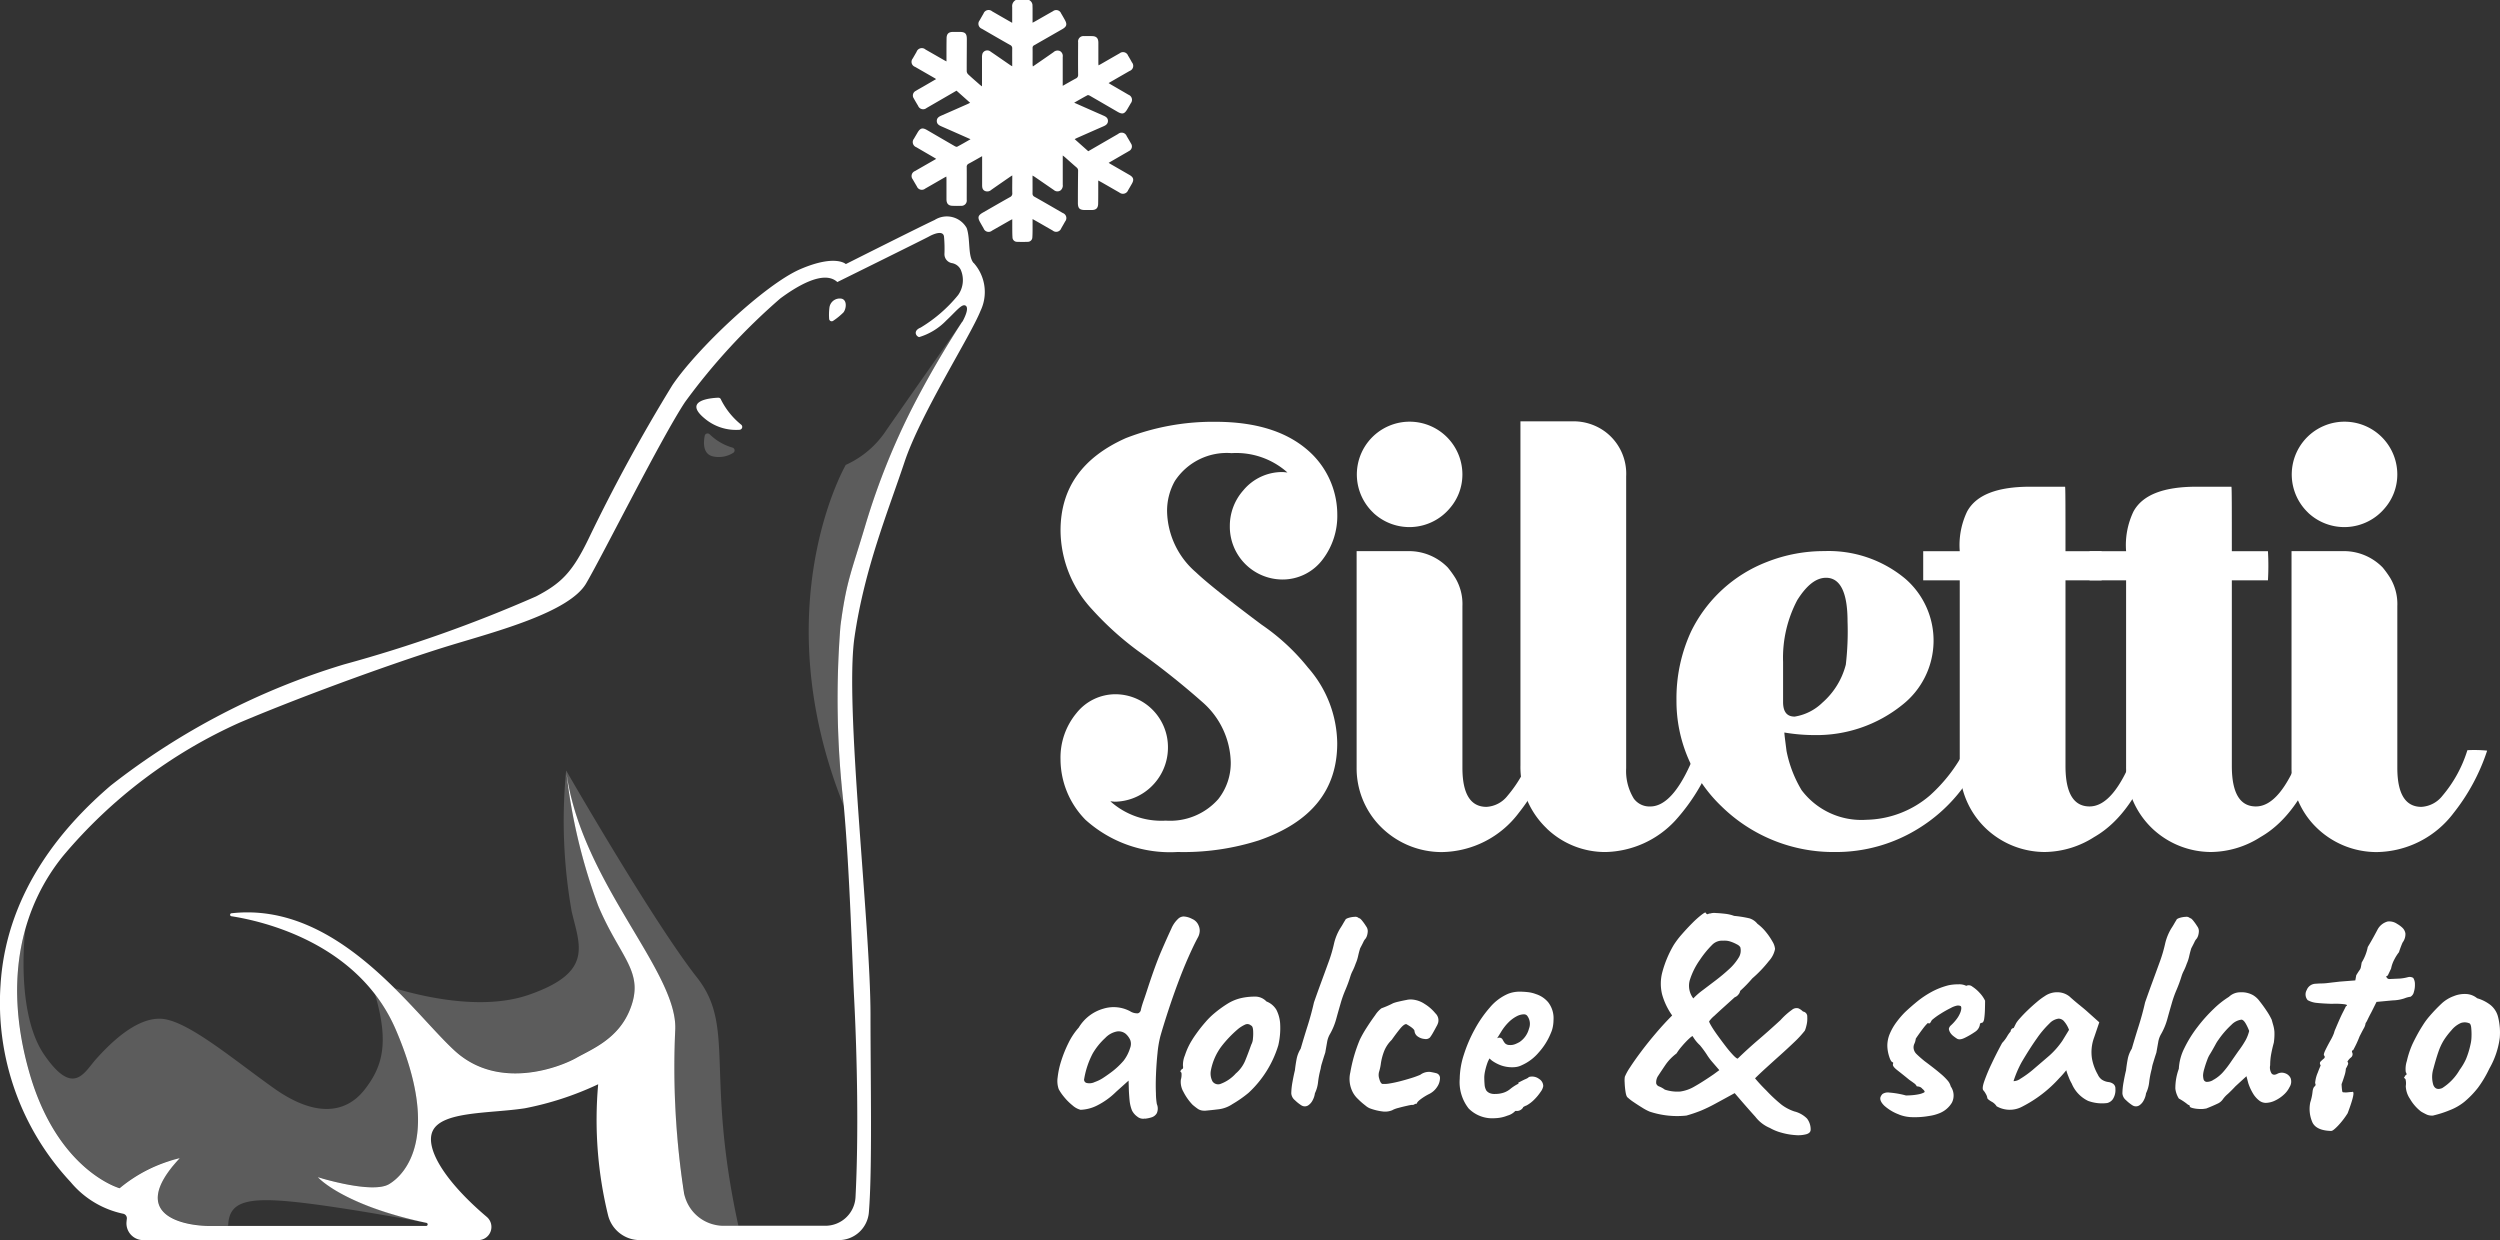 <svg xmlns="http://www.w3.org/2000/svg" xmlns:xlink="http://www.w3.org/1999/xlink" width="180" height="89.287" viewBox="0 0 180 89.287">
  <rect x="0" y="0" width="180" height="89.287" fill="#333333" stroke="none"/>
  <defs>
    <clipPath id="clip-path">
      <rect id="Rettangolo_16" data-name="Rettangolo 16" width="180" height="89.287" fill="none"/>
    </clipPath>
    <clipPath id="clip-path-3">
      <rect id="Rettangolo_14" data-name="Rettangolo 14" width="68.045" height="65.088" fill="none"/>
    </clipPath>
  </defs>
  <g id="Raggruppa_35" data-name="Raggruppa 35" transform="translate(-701.824 -3353)">
    <g id="Raggruppa_34" data-name="Raggruppa 34" transform="translate(701.824 3353)">
      <g id="Raggruppa_33" data-name="Raggruppa 33" clip-path="url(#clip-path)">
        <g id="Raggruppa_32" data-name="Raggruppa 32">
          <g id="Raggruppa_31" data-name="Raggruppa 31" clip-path="url(#clip-path)">
            <path id="Tracciato_46" data-name="Tracciato 46" d="M195.781,0h.952a.438.438,0,0,1,.25.355c0,.085.005.17.006.255,0,.332,0,.665,0,1.027.08-.044.134-.073.186-.1.428-.244.854-.49,1.283-.731a.378.378,0,0,1,.585.157c.09.151.176.3.262.456.191.335.146.5-.192.69q-1,.574-2,1.145a.2.2,0,0,0-.123.2c.006.4,0,.793,0,1.19a1.049,1.049,0,0,0,.021.142c.509-.352,1-.688,1.484-1.028a.426.426,0,0,1,.472-.079.407.407,0,0,1,.193.42c0,.623,0,1.246,0,1.87v.211c.335-.189.637-.364.944-.529a.266.266,0,0,0,.165-.274c-.009-.776-.005-1.552,0-2.329A.387.387,0,0,1,200.7,2.6c.187-.007.374-.006.561,0,.32,0,.464.149.465.47,0,.487,0,.974,0,1.462,0,.053.006.106.01.175.068-.037.118-.062.165-.089.451-.259.9-.52,1.354-.777a.388.388,0,0,1,.61.165c.1.16.188.322.279.485a.388.388,0,0,1-.172.619c-.254.148-.51.293-.765.44l-.744.431c.071.044.122.078.174.109.42.245.842.488,1.261.734a.39.39,0,0,1,.162.611c-.081.143-.165.283-.248.425-.206.351-.36.39-.717.182q-.983-.572-1.967-1.141c-.053-.031-.139-.069-.18-.047-.319.168-.629.35-.963.54.728.322,1.429.633,2.132.941.167.073.3.17.3.369s-.132.307-.305.382c-.642.28-1.283.564-1.923.847-.053.023-.1.051-.17.084l.979.871.112-.064q1.02-.591,2.041-1.181a.389.389,0,0,1,.614.154c.1.175.21.35.306.528a.368.368,0,0,1-.143.551c-.143.09-.294.17-.44.256l-1.021.592c.057.036.093.061.131.083q.683.394,1.367.788c.292.169.34.342.176.631-.09.157-.18.314-.273.47a.4.4,0,0,1-.624.168c-.388-.221-.775-.446-1.162-.668-.111-.064-.224-.125-.364-.2,0,.211,0,.39,0,.569,0,.368,0,.737-.007,1.1-.006.317-.144.453-.46.457-.159,0-.317,0-.475,0-.408,0-.525-.123-.524-.527,0-.765.006-1.53.015-2.294a.286.286,0,0,0-.111-.246c-.284-.243-.562-.494-.842-.741-.039-.034-.082-.064-.152-.12v.229q0,.934,0,1.87a.454.454,0,0,1-.152.411.391.391,0,0,1-.488-.022c-.463-.316-.922-.635-1.385-.953-.04-.027-.083-.049-.151-.089,0,.444.005.862,0,1.279a.248.248,0,0,0,.149.251c.679.385,1.355.776,2.029,1.167a.385.385,0,0,1,.17.608c-.091.163-.184.325-.278.486a.389.389,0,0,1-.621.166c-.364-.207-.726-.417-1.089-.625l-.357-.2c0,.235,0,.439,0,.642,0,.226,0,.453-.016.678a.327.327,0,0,1-.333.32q-.382.013-.765,0a.326.326,0,0,1-.332-.32c-.018-.282-.013-.565-.016-.848,0-.145,0-.29,0-.46-.076.04-.125.064-.174.091-.427.243-.854.489-1.283.731a.383.383,0,0,1-.608-.166c-.081-.137-.158-.275-.236-.412-.212-.372-.174-.516.192-.726.648-.371,1.293-.746,1.945-1.11a.278.278,0,0,0,.165-.292c-.01-.351,0-.7,0-1.054v-.217c-.083.054-.134.085-.183.119-.442.306-.885.61-1.325.919a.425.425,0,0,1-.472.077c-.173-.089-.191-.25-.191-.421q0-.935,0-1.87c0-.059,0-.119,0-.209-.341.192-.648.371-.961.538a.243.243,0,0,0-.148.25c.007.782,0,1.564,0,2.345a.383.383,0,0,1-.416.442c-.192.009-.385.007-.578,0-.319,0-.462-.149-.464-.472,0-.487,0-.975,0-1.462,0-.053-.006-.105-.01-.174-.068.037-.118.062-.167.09-.451.259-.9.52-1.353.777a.383.383,0,0,1-.6-.153q-.152-.255-.3-.515a.381.381,0,0,1,.167-.595c.332-.194.667-.384,1-.576l.523-.3c-.072-.045-.123-.079-.177-.109-.42-.245-.841-.488-1.261-.734a.39.39,0,0,1-.161-.612c.081-.143.166-.283.249-.425.2-.345.362-.388.7-.19.66.384,1.319.769,1.98,1.15.053.031.139.067.181.045.318-.168.629-.35.962-.54-.718-.318-1.41-.625-2.1-.927-.175-.077-.327-.167-.329-.384s.146-.311.322-.388c.637-.277,1.272-.559,1.908-.84.053-.023.1-.052.169-.085l-.98-.872c-.724.42-1.438.835-2.153,1.247a.389.389,0,0,1-.613-.156c-.105-.175-.21-.35-.307-.528a.368.368,0,0,1,.146-.55c.178-.111.362-.21.543-.315l.917-.533c-.068-.043-.114-.074-.162-.1-.451-.26-.9-.517-1.353-.778a.381.381,0,0,1-.167-.607c.089-.158.18-.314.271-.47a.4.4,0,0,1,.646-.172q.671.382,1.34.767c.047.027.1.051.169.09,0-.126,0-.227,0-.327,0-.448,0-.9.008-1.343.005-.316.146-.451.46-.455.159,0,.317,0,.476,0,.406,0,.524.123.522.528,0,.765-.011,1.53-.008,2.294a.346.346,0,0,0,.1.229c.281.263.574.514.863.768.034.03.074.054.137.1V5.987c0-.618,0-1.235,0-1.853a.807.807,0,0,1,.038-.283.374.374,0,0,1,.588-.13c.468.317.933.642,1.4.963.04.027.083.049.15.088,0-.445-.005-.863,0-1.28a.248.248,0,0,0-.15-.251q-1.018-.577-2.029-1.167a.385.385,0,0,1-.167-.608q.136-.245.278-.486a.389.389,0,0,1,.622-.164c.4.23.8.462,1.206.693l.238.135c0-.4,0-.769,0-1.136A.5.5,0,0,1,195.781,0" transform="translate(-122.644)" fill="#fff"/>
            <path id="Tracciato_47" data-name="Tracciato 47" d="M171.526,63.243a.185.185,0,0,1-.292-.141,4.223,4.223,0,0,1,.023-.824.747.747,0,0,1,.889-.625c.408.12.312.745.12.985a4.963,4.963,0,0,1-.74.605" transform="translate(-111.536 -40.145)" fill="#fff"/>
            <path id="Tracciato_48" data-name="Tracciato 48" d="M145.6,82.269a5.436,5.436,0,0,0,1.461,1.817.208.208,0,0,1-.111.368,3.505,3.505,0,0,1-2.545-.835c-1.524-1.275.433-1.45,1-1.474a.207.207,0,0,1,.2.123" transform="translate(-93.696 -53.51)" fill="#fff"/>
            <path id="Tracciato_49" data-name="Tracciato 49" d="M70.1,48.124c-.432-.5-.216-1.73-.5-2.523a1.641,1.641,0,0,0-2.307-.577C66.352,45.457,60.9,48.2,60.9,48.2s-.742-.721-3.265.36-7.424,5.694-9.226,8.361a123.45,123.45,0,0,0-6.054,11.1C41.2,70.4,40.4,71.189,38.6,72.126a99.436,99.436,0,0,1-13.839,4.9A51.264,51.264,0,0,0,7.968,85.749C4.94,88.344.471,93.1.039,100.093a18.909,18.909,0,0,0,5.046,14.2,6.712,6.712,0,0,0,3.77,2.279.333.333,0,0,1,.276.378c-.008.064-.015.128-.02.19a1.208,1.208,0,0,0,1.219,1.334H34.437a.948.948,0,0,0,.607-1.674c-3.111-2.641-4.448-4.989-3.891-6.183.673-1.441,4.133-1.249,6.631-1.634a22.29,22.29,0,0,0,5.285-1.73,28.91,28.91,0,0,0,.713,9.434,2.357,2.357,0,0,0,2.287,1.786H60.391a2.173,2.173,0,0,0,2.168-2c.252-3.1.117-9.458.117-14.2,0-6.631-1.874-22.226-1.153-27.2s2.451-9.154,3.6-12.614,4.757-9.082,5.478-10.9a3.139,3.139,0,0,0-.5-3.447m-.817,4.229A70.456,70.456,0,0,0,65.655,58.6a50.816,50.816,0,0,0-3.316,8.289c-1.057,3.556-1.393,4.085-1.826,7.352a66.706,66.706,0,0,0,.241,12.975c.432,4.757.606,11.2.743,13.839.218,4.207.331,9.9.1,14.325a2.173,2.173,0,0,1-2.172,2.061H52.1a2.894,2.894,0,0,1-2.852-2.377,58.811,58.811,0,0,1-.627-11.8c.115-4.239-6.848-10.668-7.857-18.6A40.563,40.563,0,0,0,43.07,94.4c1.6,3.8,3.388,4.757,2.276,7.5-.85,2.093-2.708,2.811-3.861,3.46s-5.55,2.379-8.722-.5c-3.07-2.791-8.435-10.781-16.1-9.918a.107.107,0,0,0-.006.212c2.3.359,9.169,1.936,11.85,8.192,3.244,7.568.721,10.379-.5,11.1s-5.117-.5-5.117-.5,1.759,2.006,7.8,3.283a.113.113,0,0,1-.022.225H15.1c-1.73,0-6.055-.7-2.162-4.877a10.544,10.544,0,0,0-4.325,2.162s-4.457-1.232-6.487-8.289S1.8,94.182,4.557,90.795a35.587,35.587,0,0,1,12.709-9.586c5.117-2.162,11.821-4.541,15.137-5.55s8.577-2.379,9.8-4.469,5.358-10.379,7.112-13.046a44.838,44.838,0,0,1,6.872-7.473c1.009-.744,3.089-2.114,4.1-1.177,0,0,6.277-3.1,6.6-3.28s1.009-.469,1.081,0A9.609,9.609,0,0,1,68,47.48a.651.651,0,0,0,.532.649.87.87,0,0,1,.633.463,1.863,1.863,0,0,1-.18,1.838,10.376,10.376,0,0,1-2.7,2.343c-.541.216-.36.613-.108.685a4.52,4.52,0,0,0,1.958-1.2c.673-.625,1.093-1.189,1.357-1.081s.1.625-.2,1.177" transform="translate(0 -29.186)" fill="#fff"/>
            <g id="Raggruppa_30" data-name="Raggruppa 30" transform="translate(1.238 23.166)" opacity="0.2">
              <g id="Raggruppa_29" data-name="Raggruppa 29">
                <g id="Raggruppa_28" data-name="Raggruppa 28" clip-path="url(#clip-path-3)">
                  <path id="Tracciato_50" data-name="Tracciato 50" d="M169.317,88.344c.433-3.267.769-3.8,1.826-7.352a50.884,50.884,0,0,1,3.316-8.289,70.413,70.413,0,0,1,3.628-6.247s-4.109,5.846-5.454,7.788a6.869,6.869,0,0,1-2.934,2.519s-5.907,10.187-.141,24.555a66.7,66.7,0,0,1-.24-12.974" transform="translate(-110.042 -66.456)" fill="#fff"/>
                  <path id="Tracciato_51" data-name="Tracciato 51" d="M145.821,89.578a3.825,3.825,0,0,0,1.643.959.209.209,0,0,1,.042.382,1.944,1.944,0,0,1-1.5.239c-.677-.193-.64-.98-.543-1.476a.207.207,0,0,1,.354-.1" transform="translate(-95.96 -81.475)" fill="#fff"/>
                  <path id="Tracciato_52" data-name="Tracciato 52" d="M126.354,174.052c-3.172-4.036-9.418-14.9-9.418-14.9,1.009,7.929,7.972,14.358,7.857,18.6a54.6,54.6,0,0,0,.774,12.544,2.069,2.069,0,0,0,2.026,1.631h1.743c-2.4-10.976-.189-14.321-2.982-17.876" transform="translate(-77.41 -126.84)" fill="#fff"/>
                  <path id="Tracciato_53" data-name="Tracciato 53" d="M94.27,169.247c.577,2.5,1.634,4.421-3.075,6.054-3.214,1.116-7.345.216-9.645-.468,1.757,1.739,3.2,3.475,4.335,4.5,3.172,2.883,7.568,1.154,8.722.5s3.011-1.367,3.861-3.46c1.112-2.739-.674-3.693-2.275-7.5a40.552,40.552,0,0,1-2.307-9.73,37.343,37.343,0,0,0,.385,10.091" transform="translate(-54.36 -126.84)" fill="#fff"/>
                  <path id="Tracciato_54" data-name="Tracciato 54" d="M28.565,203.459c-1.346,1.73-3.556,2.018-6.535-.1s-6.247-4.9-8.114-5-3.8,1.922-4.668,2.883-1.634,2.787-3.748-.288-1.363-9.053-1.363-9.053a15.815,15.815,0,0,0-.515,2.818c0,.022,0,.043-.006.065q-.022.256-.037.517c0,.036,0,.073-.006.109q-.013.246-.018.5c0,.04,0,.079,0,.12,0,.172,0,.345,0,.52,0,.032,0,.065,0,.1q.012.631.068,1.288c0,.02,0,.04.006.06q.026.288.061.58c.007.063.016.128.024.191.02.153.041.307.064.462.012.078.024.158.037.237q.035.215.075.433c.015.085.031.17.048.256.028.144.058.29.089.436.018.085.036.17.055.256.036.158.074.317.114.477.018.075.035.148.055.223.06.235.124.471.193.71,1.924,6.687,6.026,8.144,6.451,8.278a.067.067,0,0,0,.064-.014,10.238,10.238,0,0,1,3.527-1.925.238.238,0,0,1,.254.379c-2.957,3.655,1.034,4.285,2.678,4.285h1.26a.068.068,0,0,0,.067-.066c.073-1.587,1.211-2.006,4.632-1.664,2.894.289,7.537,1.123,9.657,1.517a.111.111,0,0,0-.03-.012L32.847,213l-.059-.013q-.256-.056-.5-.113l-.051-.012q-.246-.058-.482-.117l-.046-.012c-.158-.04-.312-.08-.463-.121l-.039-.01q-.227-.062-.444-.124l-.036-.01c-.145-.043-.287-.085-.425-.128l-.029-.009q-.209-.065-.408-.131l-.023-.008q-.2-.066-.39-.133l-.02-.007q-.19-.067-.371-.134l-.017-.006q-.181-.068-.352-.135l-.012,0q-.173-.068-.335-.136l-.01,0q-.163-.069-.317-.136l-.006,0q-.155-.069-.3-.136h0q-.146-.068-.282-.135h0A10.718,10.718,0,0,1,25.487,210a.077.077,0,0,1,.069-.134c.982.278,3.761.985,4.763.4,1.225-.721,3.748-3.532.5-11.1q-.154-.36-.326-.7c-.015-.03-.032-.058-.048-.087-.1-.2-.205-.389-.315-.575-.007-.012-.014-.023-.021-.034a12.019,12.019,0,0,0-.794-1.173c1.063,3.607.481,5.282-.754,6.869" transform="translate(-3.551 -148.174)" fill="#fff"/>
                </g>
              </g>
            </g>
            <path id="Tracciato_55" data-name="Tracciato 55" d="M227.457,118.086a9.091,9.091,0,0,1-6.623-2.321,6.241,6.241,0,0,1-1.795-4.364,5.014,5.014,0,0,1,1.145-3.311A3.589,3.589,0,0,1,223,106.728a3.777,3.777,0,0,1,2.723,1.176,3.82,3.82,0,0,1,1.052,2.662,3.907,3.907,0,0,1-1.3,2.909,3.859,3.859,0,0,1-2.538.99l-.31-.031a5.5,5.5,0,0,0,3.993,1.393,4.617,4.617,0,0,0,3.776-1.547,4.191,4.191,0,0,0,.9-2.662,5.915,5.915,0,0,0-2.012-4.3,56.885,56.885,0,0,0-4.673-3.714,22.114,22.114,0,0,1-3.311-3,8.413,8.413,0,0,1-2.259-5.663c0-3.064,1.578-5.261,4.7-6.654a17.267,17.267,0,0,1,6.437-1.176c3.126,0,5.447.8,7.025,2.383a6.145,6.145,0,0,1,1.764,4.3,5.165,5.165,0,0,1-1.021,3.187,3.609,3.609,0,0,1-2.971,1.485,3.8,3.8,0,0,1-3.745-3.837,3.846,3.846,0,0,1,.959-2.568,3.636,3.636,0,0,1,2.878-1.331l.31.031a5.53,5.53,0,0,0-4.023-1.393,4.465,4.465,0,0,0-4.085,2.012,4.373,4.373,0,0,0-.557,2.2,5.942,5.942,0,0,0,2.073,4.364c.712.681,2.291,1.95,4.735,3.776a15.339,15.339,0,0,1,3.342,3.095,8.377,8.377,0,0,1,2.1,5.447c0,3.373-1.888,5.694-5.663,6.994a17.841,17.841,0,0,1-5.416.835Z" transform="translate(-142.682 -56.742)" fill="#fff"/>
            <path id="Tracciato_56" data-name="Tracciato 56" d="M281.415,93.669a3.8,3.8,0,1,1,6.406-2.754,3.705,3.705,0,0,1-.9,2.414,3.8,3.8,0,0,1-5.509.341m.433,22.5a5.975,5.975,0,0,1-1.64-4.178V96.423h3.806a3.9,3.9,0,0,1,2.754,1.176,6.89,6.89,0,0,1,.557.774,3.662,3.662,0,0,1,.5,2.012V112.02c0,1.888.588,2.816,1.733,2.816a2.069,2.069,0,0,0,1.516-.8,9.293,9.293,0,0,0,1.795-3.28,9.72,9.72,0,0,1,1.424.031,14.5,14.5,0,0,1-2.414,4.488,7.049,7.049,0,0,1-5.54,2.816,6.187,6.187,0,0,1-4.487-1.919" transform="translate(-182.528 -56.742)" fill="#fff"/>
            <path id="Tracciato_57" data-name="Tracciato 57" d="M315.921,116.326a6.1,6.1,0,0,1-1.888-4.549V87.019H317.9a3.844,3.844,0,0,1,2.228.743,3.772,3.772,0,0,1,1.517,3.218v21.013a3.787,3.787,0,0,0,.557,2.2,1.4,1.4,0,0,0,1.176.557c1.176,0,2.29-1.362,3.311-4.054h1.424a13.989,13.989,0,0,1-2.94,5.075,7.051,7.051,0,0,1-5.014,2.259,6.071,6.071,0,0,1-4.24-1.7" transform="translate(-204.561 -56.684)" fill="#fff"/>
            <path id="Tracciato_58" data-name="Tracciato 58" d="M349.54,132.242a10.474,10.474,0,0,1-3.281-7.675,11.462,11.462,0,0,1,1.052-4.952,10.134,10.134,0,0,1,5.478-5.014,11.162,11.162,0,0,1,4.116-.774,8.615,8.615,0,0,1,5.818,1.981,5.886,5.886,0,0,1-.216,9.1,9.831,9.831,0,0,1-6.313,2.166,13.076,13.076,0,0,1-2.166-.185c0,.155.062.588.155,1.331a8.764,8.764,0,0,0,1.083,2.816,5.392,5.392,0,0,0,4.673,2.136,7.231,7.231,0,0,0,4.58-1.764,11.455,11.455,0,0,0,2.507-3.249h1.362l-.031.031a11.458,11.458,0,0,1-4.611,5.571,11.252,11.252,0,0,1-6.066,1.733,11.515,11.515,0,0,1-8.139-3.25m7.241-7.52A5.428,5.428,0,0,0,358.452,122a20.728,20.728,0,0,0,.124-3.126c0-2.073-.526-3.126-1.547-3.126-.712,0-1.392.526-2.073,1.609a8.9,8.9,0,0,0-1.021,4.456v2.878c0,.712.279,1.052.835,1.052a3.681,3.681,0,0,0,2.012-1.021" transform="translate(-225.553 -74.148)" fill="#fff"/>
            <path id="Tracciato_59" data-name="Tracciato 59" d="M401.893,125.27a6.088,6.088,0,0,1-2.042-4.611v-13.4H397.22v-2.1h2.631a5.623,5.623,0,0,1,.526-2.847c.65-1.207,2.167-1.795,4.549-1.795h2.507c.031,0,.031,1.547.031,4.642h2.6a18.042,18.042,0,0,1,0,2.1h-2.6v13.37c0,1.949.588,2.909,1.733,2.909,1.176,0,2.26-1.3,3.25-3.93.031-.093.031-.124.062-.124h1.424c-1.052,3.064-2.506,5.169-4.394,6.251a6.723,6.723,0,0,1-3.559,1.083,6.172,6.172,0,0,1-4.085-1.547" transform="translate(-258.749 -65.474)" fill="#fff"/>
            <path id="Tracciato_60" data-name="Tracciato 60" d="M436.25,125.27a6.088,6.088,0,0,1-2.042-4.611v-13.4h-2.631v-2.1h2.631a5.623,5.623,0,0,1,.526-2.847c.65-1.207,2.167-1.795,4.549-1.795h2.507c.031,0,.031,1.547.031,4.642h2.6a18.042,18.042,0,0,1,0,2.1h-2.6v13.37c0,1.949.588,2.909,1.733,2.909,1.176,0,2.26-1.3,3.25-3.93.031-.093.031-.124.062-.124h1.424c-1.052,3.064-2.506,5.169-4.394,6.251a6.723,6.723,0,0,1-3.559,1.083,6.172,6.172,0,0,1-4.085-1.547" transform="translate(-281.129 -65.474)" fill="#fff"/>
            <path id="Tracciato_61" data-name="Tracciato 61" d="M474.509,93.669a3.8,3.8,0,1,1,6.406-2.754,3.705,3.705,0,0,1-.9,2.414,3.8,3.8,0,0,1-5.509.341m.433,22.5a5.975,5.975,0,0,1-1.64-4.178V96.423h3.806a3.9,3.9,0,0,1,2.754,1.176,6.883,6.883,0,0,1,.557.774,3.662,3.662,0,0,1,.5,2.012V112.02c0,1.888.588,2.816,1.733,2.816a2.069,2.069,0,0,0,1.516-.8,9.294,9.294,0,0,0,1.795-3.28,9.72,9.72,0,0,1,1.424.031,14.5,14.5,0,0,1-2.414,4.488,7.049,7.049,0,0,1-5.54,2.816,6.187,6.187,0,0,1-4.487-1.919" transform="translate(-308.309 -56.742)" fill="#fff"/>
            <path id="Tracciato_62" data-name="Tracciato 62" d="M224.711,203.821a.652.652,0,0,1-.557-.142,1.2,1.2,0,0,1-.382-.448,2.69,2.69,0,0,1-.164-.667q-.033-.316-.055-.732l-.022-.743-.9.808a5.35,5.35,0,0,1-1.388.995,2.85,2.85,0,0,1-1.169.3,1.393,1.393,0,0,1-.579-.317,4.014,4.014,0,0,1-.612-.611,3.333,3.333,0,0,1-.382-.558,1.769,1.769,0,0,1-.077-.852,5.987,5.987,0,0,1,.262-1.2,8.878,8.878,0,0,1,.524-1.289,4.855,4.855,0,0,1,.732-1.093,3.041,3.041,0,0,1,1.792-1.366,2.518,2.518,0,0,1,1.9.186.957.957,0,0,0,.568.153.312.312,0,0,0,.219-.284,6.822,6.822,0,0,1,.2-.656q.109-.306.306-.918.546-1.661.951-2.6t.732-1.639a2.05,2.05,0,0,1,.481-.7.586.586,0,0,1,.415-.175,1.455,1.455,0,0,1,.6.175.865.865,0,0,1,.47.481.9.9,0,0,1,.076.415,1.074,1.074,0,0,1-.142.459q-.284.524-.667,1.388t-.765,1.89q-.382,1.027-.71,2.032t-.546,1.771a7.8,7.8,0,0,0-.208,1.224q-.077.743-.109,1.519T225.5,202a4.834,4.834,0,0,0,.065.776.831.831,0,0,1,0,.656.654.654,0,0,1-.371.3,2.294,2.294,0,0,1-.481.1m-3.606-2.644a2.728,2.728,0,0,0,.546-.263q.24-.153.568-.393a5.548,5.548,0,0,0,.951-.874,2.872,2.872,0,0,0,.47-.918.809.809,0,0,0,.011-.568,1.3,1.3,0,0,0-.339-.459.814.814,0,0,0-.612-.163,1.572,1.572,0,0,0-.852.47,4.787,4.787,0,0,0-.9,1.114,6.067,6.067,0,0,0-.612,1.814.247.247,0,0,0,.153.306.87.87,0,0,0,.612-.065" transform="translate(-142.273 -123.286)" fill="#fff"/>
            <path id="Tracciato_63" data-name="Tracciato 63" d="M245.521,214.039a.8.8,0,0,1-.448-.109q-.164-.109-.4-.306a3.869,3.869,0,0,1-.667-.94,1.432,1.432,0,0,1-.186-.874,1.263,1.263,0,0,0,.044-.5c-.073-.073-.1-.12-.066-.143a.342.342,0,0,0,.087-.12c.087,0,.116-.08.087-.241a1.807,1.807,0,0,1,.143-.754,4.888,4.888,0,0,1,.513-1.1q.131-.218.394-.579t.579-.721a5.4,5.4,0,0,1,.579-.579,8.236,8.236,0,0,1,1.017-.743,3.223,3.223,0,0,1,.951-.393,4.471,4.471,0,0,1,.994-.109,1.1,1.1,0,0,1,.842.35,1.432,1.432,0,0,1,.71.59,2.558,2.558,0,0,1,.273.962,5.458,5.458,0,0,1-.131,1.607,7.7,7.7,0,0,1-2.142,3.42,8.538,8.538,0,0,1-1.158.809,2.263,2.263,0,0,1-.983.372q-.524.065-1.028.109m2.23-2.666a2.459,2.459,0,0,0,.688-.918q.207-.5.448-1.18a1.022,1.022,0,0,0,.12-.437,3.375,3.375,0,0,0,.011-.6c-.015-.2-.066-.31-.153-.339a.385.385,0,0,0-.394-.077,2.5,2.5,0,0,0-.5.3,8.3,8.3,0,0,0-1.213,1.257,4.172,4.172,0,0,0-.776,1.737,1.2,1.2,0,0,0,.12.82.5.5,0,0,0,.611.153,2.751,2.751,0,0,0,1.038-.71" transform="translate(-158.799 -134.072)" fill="#fff"/>
            <path id="Tracciato_64" data-name="Tracciato 64" d="M267.444,202.945a2.8,2.8,0,0,1-.481-.382.7.7,0,0,1-.262-.492,4.844,4.844,0,0,1,.087-.819q.087-.492.175-.842.043-.393.12-.8a2.164,2.164,0,0,1,.295-.754q.24-.83.5-1.65t.459-1.693q.284-.808.514-1.432t.579-1.584a10.138,10.138,0,0,0,.339-1.169,3.751,3.751,0,0,1,.448-1.126q.131-.2.208-.338t.164-.273q.021-.087.23-.153a1.75,1.75,0,0,1,.437-.077.366.366,0,0,1,.317.1c.044-.014.116.041.219.164a3.806,3.806,0,0,1,.295.415.576.576,0,0,1,.12.361,1.213,1.213,0,0,1-.033.24.814.814,0,0,1-.12.284.873.873,0,0,0-.164.251q-.077.164-.229.448-.088.284-.153.579a2.725,2.725,0,0,1-.175.535,3.914,3.914,0,0,1-.208.5,2.4,2.4,0,0,0-.164.393,9.417,9.417,0,0,1-.36.983,8.021,8.021,0,0,0-.361,1.028q-.153.524-.306,1.082a4.658,4.658,0,0,1-.437,1.06,1.677,1.677,0,0,0-.219.612q-.066.372-.131.743-.131.393-.23.732a2.226,2.226,0,0,0-.1.426,6.41,6.41,0,0,0-.186.951,2.452,2.452,0,0,1-.229.819,1.405,1.405,0,0,1-.153.481.954.954,0,0,1-.338.393.452.452,0,0,1-.47,0" transform="translate(-173.729 -123.349)" fill="#fff"/>
            <path id="Tracciato_65" data-name="Tracciato 65" d="M281.866,214.393a1.352,1.352,0,0,1-.656.109,4.013,4.013,0,0,1-1.005-.24,1.185,1.185,0,0,1-.306-.2,4.859,4.859,0,0,1-.524-.459,1.872,1.872,0,0,1-.35-.437,2.065,2.065,0,0,1-.207-1.486,10.783,10.783,0,0,1,.688-2.361,7.972,7.972,0,0,1,.47-.831q.317-.5.634-.929a1.918,1.918,0,0,1,.448-.492,6.839,6.839,0,0,0,.852-.372,3.2,3.2,0,0,1,.382-.109q.273-.065.568-.12a1.3,1.3,0,0,1,.4-.032,1.888,1.888,0,0,1,.907.317,3.065,3.065,0,0,1,.776.677.685.685,0,0,1,.2.667,1.106,1.106,0,0,1-.12.273c-.081.153-.164.306-.251.459a2.887,2.887,0,0,1-.219.339.429.429,0,0,1-.383.109.976.976,0,0,1-.492-.175.538.538,0,0,1-.24-.415q-.044-.175-.591-.481-.175,0-.459.35t-.59.787a2.32,2.32,0,0,0-.557.842,4.1,4.1,0,0,0-.219.83,3.6,3.6,0,0,1-.12.58.863.863,0,0,0,0,.546q.087.328.219.371a2.094,2.094,0,0,0,.535-.032q.339-.055.722-.153t.776-.219a6.762,6.762,0,0,0,.7-.251,1.046,1.046,0,0,1,.721-.208q.306.055.459.1a.356.356,0,0,1,.24.371,1.147,1.147,0,0,1-.2.6,1.448,1.448,0,0,1-.569.514,3.947,3.947,0,0,0-.623.382c-.183.139-.273.244-.273.317a.383.383,0,0,0-.186.055.209.209,0,0,1-.164.033,3.342,3.342,0,0,0-.35.065q-.306.066-.623.153a1.974,1.974,0,0,0-.426.153" transform="translate(-181.595 -134.469)" fill="#fff"/>
            <path id="Tracciato_66" data-name="Tracciato 66" d="M303.986,213.932a2.389,2.389,0,0,1-1.847-.7,3.074,3.074,0,0,1-.645-2.142,5.806,5.806,0,0,1,.295-1.727,10.144,10.144,0,0,1,.787-1.836,8.569,8.569,0,0,1,1.082-1.562,3.561,3.561,0,0,1,1.18-.929,2,2,0,0,1,.47-.164,2.342,2.342,0,0,1,.492-.054,5.632,5.632,0,0,1,.579.033,2.324,2.324,0,0,1,.6.142,1.9,1.9,0,0,1,.885.59,1.868,1.868,0,0,1,.383,1.268,2.735,2.735,0,0,1-.044.47,2.028,2.028,0,0,1-.153.492,4.679,4.679,0,0,1-.863,1.377,3.372,3.372,0,0,1-1.213.918,1.35,1.35,0,0,1-.339.12,1.72,1.72,0,0,1-.339.033,2.386,2.386,0,0,1-.82-.131,2.769,2.769,0,0,1-.667-.35l-.175-.153-.109.219a4.612,4.612,0,0,0-.208.7,2.494,2.494,0,0,0-.055.415c0,.175.007.353.022.535a.975.975,0,0,0,.131.448.61.61,0,0,0,.23.175.863.863,0,0,0,.36.066q.131,0,.251-.011a1.425,1.425,0,0,0,.207-.033,1.5,1.5,0,0,0,.645-.295,3.273,3.273,0,0,1,.535-.361l.087-.044-.022-.066c.247-.131.416-.215.5-.251a1.207,1.207,0,0,0,.2-.1.272.272,0,0,1,.2-.087.821.821,0,0,1,.6.164.613.613,0,0,1,.3.513.926.926,0,0,1-.186.415,3.5,3.5,0,0,1-.459.557,2.406,2.406,0,0,1-.557.426,1,1,0,0,0-.131.055,1.218,1.218,0,0,0-.131.076h.022a.528.528,0,0,1-.394.262h-.175a1.2,1.2,0,0,1-.568.339,2.6,2.6,0,0,1-.94.186m1.136-5.267a.965.965,0,0,0,.361-.066,2.53,2.53,0,0,0,.317-.153,1.666,1.666,0,0,0,.678-.962.956.956,0,0,0-.109-.9.282.282,0,0,0-.109-.1.339.339,0,0,0-.153-.033,1.185,1.185,0,0,0-.535.153,2.386,2.386,0,0,0-.579.437,3.633,3.633,0,0,0-.525.678l-.284.459a.685.685,0,0,1,.076-.033.19.19,0,0,1,.055-.011.264.264,0,0,1,.262.131,1.724,1.724,0,0,0,.164.262.456.456,0,0,0,.382.131" transform="translate(-196.394 -133.419)" fill="#fff"/>
            <path id="Tracciato_67" data-name="Tracciato 67" d="M348.949,204.046q.021.262-.3.361a2.265,2.265,0,0,1-.808.066,4.828,4.828,0,0,1-.995-.175,3.462,3.462,0,0,1-.831-.339,2.566,2.566,0,0,1-1.049-.809q-.634-.7-1.486-1.7-.874.481-1.421.776a10.855,10.855,0,0,1-.995.481,9.979,9.979,0,0,1-1.06.36,6.281,6.281,0,0,1-2.644-.284,3.412,3.412,0,0,1-.5-.262q-.328-.2-.645-.416a3.361,3.361,0,0,1-.426-.328q-.11-.065-.164-.4a5.356,5.356,0,0,1-.066-.688,1.886,1.886,0,0,1,.011-.415,3.845,3.845,0,0,1,.382-.688q.317-.492.809-1.147t1.071-1.333q.578-.677,1.147-1.246a4.915,4.915,0,0,1-.722-1.508,3.241,3.241,0,0,1,.012-1.606,7.869,7.869,0,0,1,.819-1.956,6.232,6.232,0,0,1,.579-.765q.361-.415.743-.8a7.163,7.163,0,0,1,.667-.6c.189-.145.291-.2.306-.175.058.1.116.138.175.109a.385.385,0,0,1,.175-.044.967.967,0,0,1,.383-.032q.294.011.667.054a2.738,2.738,0,0,1,.656.153,8.22,8.22,0,0,1,1.1.175,1.187,1.187,0,0,1,.579.394,3.348,3.348,0,0,1,.612.59,4.689,4.689,0,0,1,.47.688,1.233,1.233,0,0,1,.186.535,1.791,1.791,0,0,1-.448.874,8.835,8.835,0,0,1-1.191,1.246,9.419,9.419,0,0,1-.874.9.476.476,0,0,1-.109.24.6.6,0,0,1-.284.219l-.677.612q-.438.393-.787.721a2.14,2.14,0,0,0-.372.394c-.015.029.037.142.153.339s.269.426.459.688.382.521.579.776a7.882,7.882,0,0,0,.535.634c.16.168.27.251.328.251q.721-.7,1.5-1.366t1.584-1.41a5.062,5.062,0,0,1,.83-.743.511.511,0,0,1,.459-.1,1.1,1.1,0,0,1,.328.229.357.357,0,0,1,.306.383,1.979,1.979,0,0,1-.066.656,1.9,1.9,0,0,1-.109.339,7.473,7.473,0,0,1-.765.83q-.481.459-1.005.929t-1.005.907q-.481.438-.809.765a11.472,11.472,0,0,0,.809.874,10.771,10.771,0,0,0,1.115,1.038,3.267,3.267,0,0,0,.9.47,1.955,1.955,0,0,1,.918.514,1.285,1.285,0,0,1,.263.776m-10.513-2.863a2.854,2.854,0,0,0,1.126.142,2.76,2.76,0,0,0,1.017-.36q.546-.306,1.377-.874l.416-.306-.547-.634a4.118,4.118,0,0,1-.35-.481,7.307,7.307,0,0,0-.5-.678,2.736,2.736,0,0,1-.525-.656q-.065,0-.295.219a6.9,6.9,0,0,0-.481.513,4.047,4.047,0,0,0-.382.514,3.627,3.627,0,0,0-.765.776q-.262.383-.59.885a.856.856,0,0,0-.109.5.328.328,0,0,0,.219.219,1.825,1.825,0,0,1,.393.219m2.055-6.557a5.232,5.232,0,0,1,.688-.6l.951-.721q.5-.382.939-.787a3.692,3.692,0,0,0,.678-.809.953.953,0,0,0,.131-.776.6.6,0,0,0-.241-.2,2.726,2.726,0,0,0-.459-.2,1.308,1.308,0,0,0-.525-.066,1,1,0,0,0-.808.306,7.027,7.027,0,0,0-.874,1.071,5.223,5.223,0,0,0-.732,1.475,1.5,1.5,0,0,0,.252,1.3" transform="translate(-218.583 -122.746)" fill="#fff"/>
            <path id="Tracciato_68" data-name="Tracciato 68" d="M389.722,212.689a3.337,3.337,0,0,1-1.082-.645q-.339-.338-.273-.6a.608.608,0,0,1,.153-.241.714.714,0,0,1,.492-.1,6.46,6.46,0,0,1,1.191.208q.24,0,.481-.022a3.8,3.8,0,0,0,.448-.065,1.417,1.417,0,0,0,.339-.109c.073-.029.094-.069.066-.12a.625.625,0,0,0-.153-.164.405.405,0,0,0-.2-.142.691.691,0,0,0-.2-.033.555.555,0,0,0-.186-.219c-.1-.073-.208-.153-.339-.241q-.481-.393-.874-.7t-.306-.459v-.109q-.153,0-.284-.426a2.657,2.657,0,0,1-.131-.776,2.216,2.216,0,0,1,.185-.874,3.96,3.96,0,0,1,.481-.831,6.514,6.514,0,0,1,.6-.7q.415-.393.885-.776a6.874,6.874,0,0,1,1.028-.688,5.318,5.318,0,0,1,1.235-.481,3.367,3.367,0,0,1,.7-.066,1.112,1.112,0,0,1,.568.109.4.4,0,0,1,.437.054,2.618,2.618,0,0,1,.525.448,2.228,2.228,0,0,1,.394.569q0,.262-.011.645a5.589,5.589,0,0,1-.055.667q-.044.284-.2.284a.122.122,0,0,0-.109.131.757.757,0,0,1-.328.5,5.68,5.68,0,0,1-.787.459q-.371.175-.568.022c-.088-.058-.168-.116-.241-.175a.949.949,0,0,1-.2-.219.7.7,0,0,1-.109-.284.441.441,0,0,1,.131-.24,3.21,3.21,0,0,0,.47-.525,1.922,1.922,0,0,0,.229-.426.948.948,0,0,0,.066-.295c0-.087-.018-.143-.055-.164a.516.516,0,0,0-.229-.033,1.519,1.519,0,0,0-.47.175,7.524,7.524,0,0,0-.754.426,4.782,4.782,0,0,0-.612.448q-.087.153-.12.2a.142.142,0,0,1-.12.044c0-.058-.037-.051-.109.022a3.291,3.291,0,0,0-.262.306q-.153.2-.306.415t-.241.35a1.149,1.149,0,0,1-.1.361.606.606,0,0,0-.055.339.685.685,0,0,0,.219.415q.2.2.568.5.765.569,1.148.9a4.128,4.128,0,0,1,.535.525,1,1,0,0,1,.2.394,1.144,1.144,0,0,1,.088,1.169,1.827,1.827,0,0,1-.874.754,3.147,3.147,0,0,1-.765.207,5.842,5.842,0,0,1-1.147.088,2.755,2.755,0,0,1-1.017-.186" transform="translate(-252.976 -132.438)" fill="#fff"/>
            <path id="Tracciato_69" data-name="Tracciato 69" d="M410.524,213.159a.959.959,0,0,0-.383-.35q-.295-.175-.295-.263a.688.688,0,0,0-.1-.273,1.186,1.186,0,0,0-.186-.273q-.11-.131.066-.645a12.636,12.636,0,0,1,.524-1.257q.349-.743.765-1.508a2.51,2.51,0,0,0,.35-.459,2.327,2.327,0,0,1,.263-.372.248.248,0,0,1,.065-.164.2.2,0,0,1,.153-.077l.175-.35a2.386,2.386,0,0,1,.273-.35q.229-.263.557-.579t.667-.6a4.683,4.683,0,0,1,.557-.415,1.564,1.564,0,0,1,.951-.284,1.4,1.4,0,0,1,.841.306q.066.065.295.262t.525.437q.3.241.514.437l.808.722-.371,1.092a3.046,3.046,0,0,0-.153,1.53,3.606,3.606,0,0,0,.416,1.136.894.894,0,0,0,.295.371,1.114,1.114,0,0,0,.492.175.71.71,0,0,1,.328.131.4.4,0,0,1,.153.35,1.205,1.205,0,0,1-.186.754.709.709,0,0,1-.4.273,2.917,2.917,0,0,1-1.377-.153,2.4,2.4,0,0,1-1.18-1.246,2.925,2.925,0,0,1-.229-.492,3.654,3.654,0,0,1-.164-.47q-.087.11-.229.273c-.095.109-.185.208-.273.295a9.2,9.2,0,0,1-2.655,2.044,1.894,1.894,0,0,1-1.847-.011m1.683-1.978a7.152,7.152,0,0,0,.874-.623q.743-.634,1.224-1.049a5.823,5.823,0,0,0,.94-1.071l.481-.787a1.98,1.98,0,0,0-.394-.656.536.536,0,0,0-.35-.153,1.1,1.1,0,0,0-.677.361,6.838,6.838,0,0,0-.885,1.049q-.492.688-1.1,1.716a7.684,7.684,0,0,0-.59,1.377.892.892,0,0,0,.481-.164" transform="translate(-266.761 -133.498)" fill="#fff"/>
            <path id="Tracciato_70" data-name="Tracciato 70" d="M439.1,202.945a2.8,2.8,0,0,1-.481-.382.7.7,0,0,1-.262-.492,4.844,4.844,0,0,1,.087-.819q.087-.492.175-.842.043-.393.12-.8a2.164,2.164,0,0,1,.295-.754q.24-.83.5-1.65t.459-1.693q.284-.808.514-1.432t.579-1.584a10.138,10.138,0,0,0,.339-1.169,3.751,3.751,0,0,1,.448-1.126q.131-.2.208-.338t.164-.273q.021-.087.23-.153a1.75,1.75,0,0,1,.437-.077.366.366,0,0,1,.317.1c.044-.014.116.041.219.164a3.806,3.806,0,0,1,.295.415.576.576,0,0,1,.12.361,1.214,1.214,0,0,1-.033.24.814.814,0,0,1-.12.284.873.873,0,0,0-.164.251q-.077.164-.229.448-.088.284-.153.579a2.723,2.723,0,0,1-.175.535,3.914,3.914,0,0,1-.208.5,2.4,2.4,0,0,0-.164.393,9.411,9.411,0,0,1-.36.983,8.021,8.021,0,0,0-.361,1.028q-.153.524-.306,1.082a4.658,4.658,0,0,1-.437,1.06,1.677,1.677,0,0,0-.219.612q-.066.372-.131.743-.131.393-.23.732a2.226,2.226,0,0,0-.1.426,6.41,6.41,0,0,0-.186.951,2.451,2.451,0,0,1-.229.819,1.4,1.4,0,0,1-.153.481.953.953,0,0,1-.338.393.452.452,0,0,1-.47,0" transform="translate(-285.544 -123.349)" fill="#fff"/>
            <path id="Tracciato_71" data-name="Tracciato 71" d="M451.476,213.311a1.669,1.669,0,0,1-.459.033,2.309,2.309,0,0,1-.492-.066c-.138-.036-.208-.077-.208-.12a.1.1,0,0,0-.109-.109,4.189,4.189,0,0,0-.677-.459,1.713,1.713,0,0,1-.251-.71,4.053,4.053,0,0,1,.251-1.431,3.692,3.692,0,0,1,.393-1.475,8.677,8.677,0,0,1,.94-1.519,11.062,11.062,0,0,1,1.18-1.322,6.388,6.388,0,0,1,1.092-.863,1.183,1.183,0,0,1,.82-.328,1.686,1.686,0,0,1,.907.2,1.585,1.585,0,0,1,.481.437q.262.328.5.688a4.86,4.86,0,0,1,.372.645c.044.16.084.3.12.426a2.321,2.321,0,0,1,.077.448,4.165,4.165,0,0,1-.044.787q-.109.393-.186.8a4.384,4.384,0,0,0-.076.82.805.805,0,0,0,.1.59q.142.175.426.022a.678.678,0,0,1,.546-.033.669.669,0,0,1,.4.35.732.732,0,0,1-.076.645,1.758,1.758,0,0,1-.415.547,2.482,2.482,0,0,1-.634.426,1.59,1.59,0,0,1-.678.164.785.785,0,0,1-.481-.185,1.826,1.826,0,0,1-.437-.514,3.6,3.6,0,0,1-.327-.721l-.131-.5-.787.721q-.284.306-.557.558a2.1,2.1,0,0,0-.339.36.928.928,0,0,1-.426.35q-.317.153-.819.35m.59-2.1a2.676,2.676,0,0,0,.645-.525,6.9,6.9,0,0,0,.535-.688q.262-.382.568-.82a7.174,7.174,0,0,0,.535-.809,2.845,2.845,0,0,0,.251-.656,3.564,3.564,0,0,0-.24-.514q-.153-.273-.306-.3a1.221,1.221,0,0,0-.732.372,6.387,6.387,0,0,0-.929,1.071,2.576,2.576,0,0,0-.219.35q-.131.241-.251.448c-.081.139-.135.229-.164.273a1.993,1.993,0,0,0-.185.4q-.121.317-.208.634a1.971,1.971,0,0,0-.087.448,1.355,1.355,0,0,0,.033.284.253.253,0,0,0,.208.2.846.846,0,0,0,.546-.175" transform="translate(-292.655 -133.497)" fill="#fff"/>
            <path id="Tracciato_72" data-name="Tracciato 72" d="M478.043,205.4q-1.071-.022-1.366-.6a2.386,2.386,0,0,1-.164-1.453,3.7,3.7,0,0,0,.164-.754q.033-.338.186-.426c.044-.087.044-.153,0-.2a2.347,2.347,0,0,1,.2-.787q.044-.131.2-.5-.109-.175,0-.284c.073-.073.15-.142.229-.208a.143.143,0,0,0,.011-.229q-.044-.087.109-.4t.35-.667a3.442,3.442,0,0,0,.262-.546,1.508,1.508,0,0,1,.109-.306q.109-.262.262-.612t.3-.634l.186-.372c.145-.073.087-.123-.175-.153a5.152,5.152,0,0,0-.83-.022q-.677-.022-1.082-.066a1.671,1.671,0,0,1-.667-.2.635.635,0,0,1-.066-.732.7.7,0,0,1,.634-.448c.189-.014.338-.022.448-.022a3.915,3.915,0,0,0,.437-.032q.273-.033.863-.1l1.115-.087.066-.371q.175-.284.241-.372a.487.487,0,0,0,.087-.185q.021-.1.065-.361a3.391,3.391,0,0,0,.437-1.114q.262-.437.459-.8t.241-.448a1.169,1.169,0,0,1,.732-.59,1,1,0,0,1,.688.175,1.893,1.893,0,0,1,.372.273.725.725,0,0,1,.219.415.993.993,0,0,1-.2.645q-.044.088-.131.317t-.131.382a3.033,3.033,0,0,0-.317.492,2.323,2.323,0,0,0-.252.688q-.175.372-.219.459a.14.14,0,0,1-.131.087.23.23,0,0,0,.262.208l.721-.033a3.11,3.11,0,0,0,.58-.1.5.5,0,0,1,.382.055.826.826,0,0,1,.12.448,1.659,1.659,0,0,1-.077.568.506.506,0,0,1-.24.339,1.762,1.762,0,0,0-.448.12,2.918,2.918,0,0,1-.841.142l-1.158.109-.371.743q-.153.284-.263.514a1.349,1.349,0,0,1-.153.273.953.953,0,0,1-.142.394q-.142.262-.295.568a7.55,7.55,0,0,1-.459.983c-.059,0-.087.044-.087.131a.3.3,0,0,1-.066.394.974.974,0,0,0-.262.306.185.185,0,0,1,.032.219,2.614,2.614,0,0,1-.142.284,1.909,1.909,0,0,1-.1.5q-.1.328-.208.612a4.682,4.682,0,0,0,.044.5c.015.073.051.1.109.087a1.05,1.05,0,0,0,.306,0c.131-.014.226-.022.284-.022q.328-.152-.306,1.53a5.818,5.818,0,0,1-.7.907q-.35.36-.459.36" transform="translate(-310.175 -123.971)" fill="#fff"/>
            <path id="Tracciato_73" data-name="Tracciato 73" d="M498.674,214.058a.973.973,0,0,1-.459-.055,4.549,4.549,0,0,1-.437-.23,3.123,3.123,0,0,1-.8-.918,1.725,1.725,0,0,1-.3-.918,1.2,1.2,0,0,0-.022-.5c-.088-.073-.117-.12-.088-.142a.209.209,0,0,0,.066-.12c.116-.029.131-.109.044-.241a1.814,1.814,0,0,1,.077-.8,6.444,6.444,0,0,1,.382-1.17q.109-.24.317-.633t.47-.8a5.117,5.117,0,0,1,.481-.645,11.725,11.725,0,0,1,.864-.9,2.57,2.57,0,0,1,.863-.524,2.086,2.086,0,0,1,.885-.153,1.339,1.339,0,0,1,.8.306,2.863,2.863,0,0,1,.94.47,1.6,1.6,0,0,1,.568.885,4.583,4.583,0,0,1,.12,1.5,6,6,0,0,1-.754,2.218,8.1,8.1,0,0,1-.82,1.377,6.632,6.632,0,0,1-.973,1.005,3.9,3.9,0,0,1-1.071.611,7.477,7.477,0,0,1-1.158.372m1.9-3.3a4.262,4.262,0,0,0,.448-.765,6.053,6.053,0,0,0,.317-1.028,2.59,2.59,0,0,0,.076-.59,4.606,4.606,0,0,0-.022-.645q-.033-.295-.164-.317a.836.836,0,0,0-.579-.011,1.817,1.817,0,0,0-.688.535,5.232,5.232,0,0,0-.557.732,4.186,4.186,0,0,0-.372.808q-.164.47-.361,1.213a2.006,2.006,0,0,0-.011,1.158q.164.437.645.24a3.8,3.8,0,0,0,1.268-1.333" transform="translate(-323.462 -133.741)" fill="#fff"/>
          </g>
        </g>
      </g>
    </g>
  </g>
</svg>
